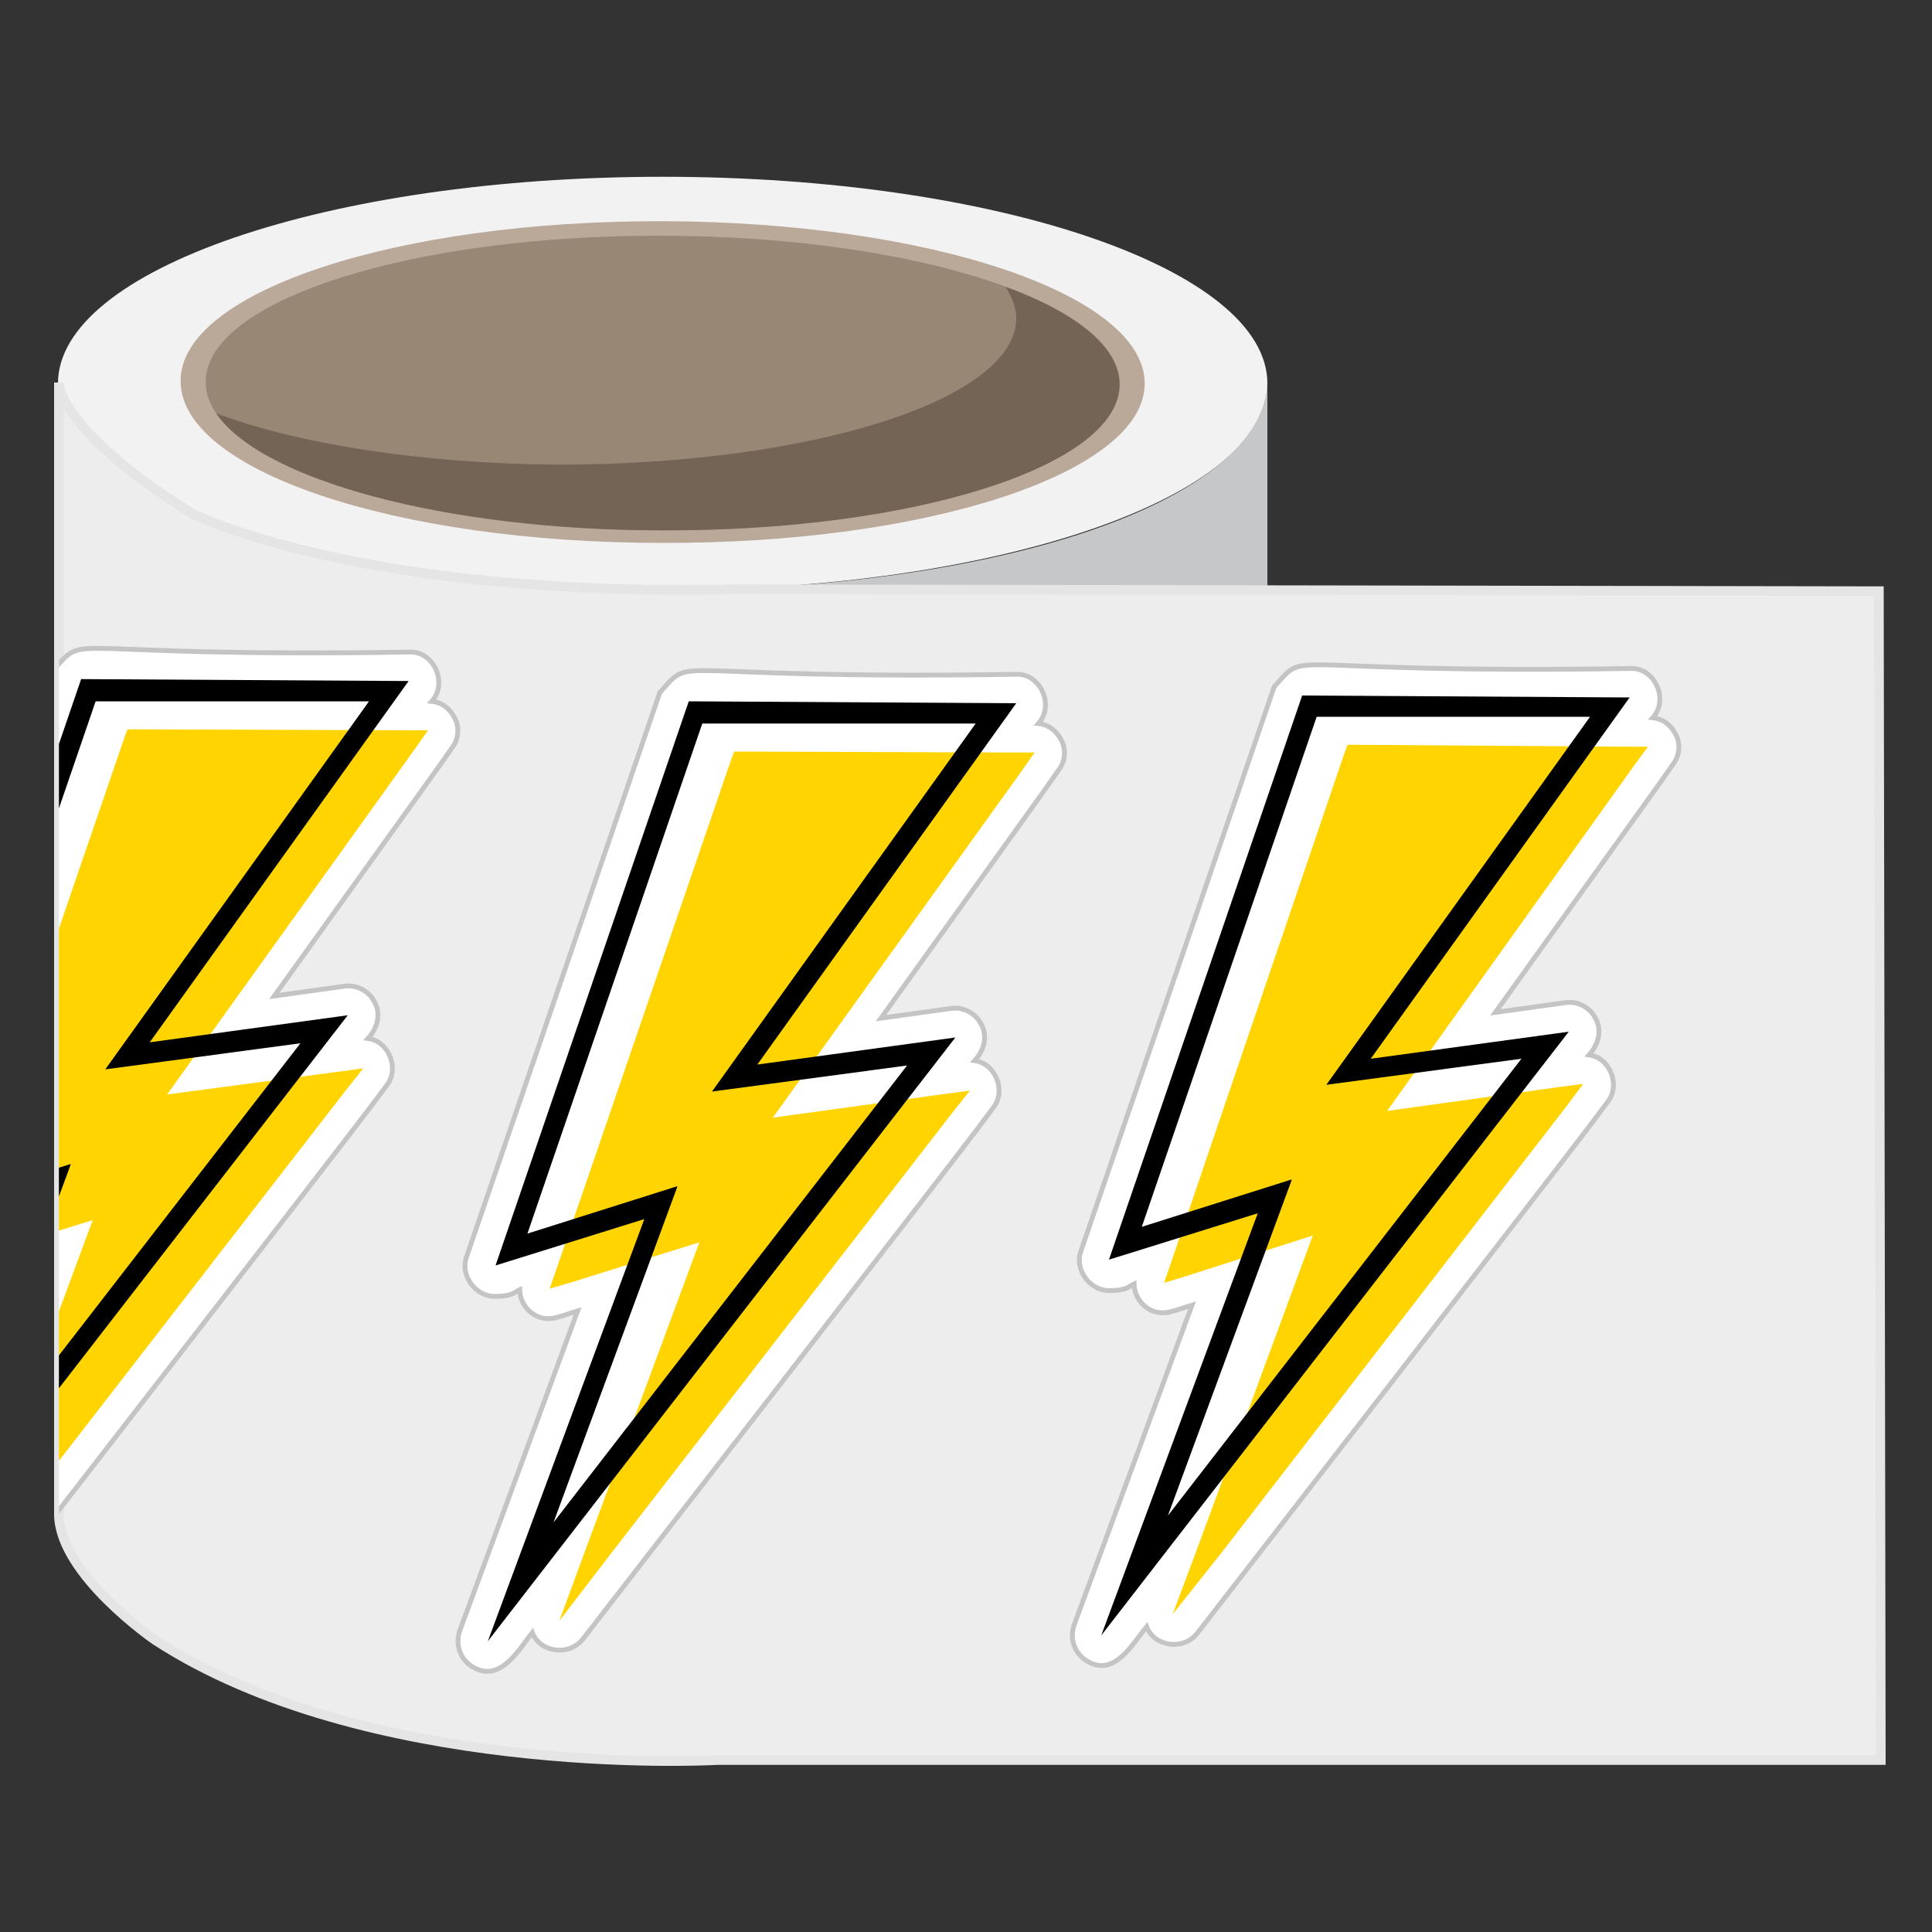 <svg xmlns="http://www.w3.org/2000/svg" xmlns:xlink="http://www.w3.org/1999/xlink" id="Layer_1" viewBox="0 0 200 200"><rect x="0" y="0" width="200" height="200" fill="#333333" stroke="none"/><defs><style>      .st0 {        fill: #998776;      }      .st1 {        fill: #baa899;      }      .st2 {        fill: #fff;        stroke: #c4c4c4;        stroke-width: .5px;      }      .st2, .st3 {        stroke-miterlimit: 10;      }      .st3 {        fill: #ededed;        stroke: #e5e5e5;      }      .st4 {        fill: none;      }      .st5 {        clip-path: url(#clippath-1);      }      .st6 {        fill: #f2f2f3;      }      .st7 {        fill: #ffd400;      }      .st8 {        fill: #c6c7c9;      }      .st9 {        display: none;      }      .st10 {        clip-path: url(#clippath-2);      }      .st11 {        fill: url(#linear-gradient);      }      .st12 {        clip-path: url(#clippath);      }      .st13 {        fill: #746456;      }    </style><clipPath id="clippath"><path class="st4" d="M20,53.2s17.1,8.7,56.3,7.8l118.2.2.2,121h-120.5c-1.6,0-36.4,1.7-58.1-12.4,0,0-9.8-6.7-10-12.9V39.6c0,2.1,3.7,7.4,13.9,13.6Z"></path></clipPath><clipPath id="clippath-1"><rect class="st4" x="-88.2" y="114.2" width="350.8" height="112" transform="translate(-40.3 27.7) rotate(-14.7)"></rect></clipPath><clipPath id="clippath-2"><path class="st4" d="M173.1,79.1l-1.4,2-17,23.7,7.2-1c1.2-.2,2.5.4,3.1,1.5.8,1.3.4,2.9-.6,3.9,2.2.3,3.4,3.2,1.9,4.9l-1.8,2.4c-2.8,3.6-39.2,50.7-40.6,52.5-1.3,1.9-4.4,1.4-5.3-.6-1.4,1.8-3.3,5.2-6.1,3.6-1.3-.7-1.9-2.3-1.4-3.8l12.2-33.1c-.6.2-2.2.8-2.9.8-1.6,0-3.1-1.4-3.1-3-.6.2-2.1.7-2.6.7-2,0-3.6-2.2-2.9-4.1l20-58.4c3.7-4.1-.4-1.3,36.9-1.9,2.6,0,4,3.2,2.3,5.1,1,0,1.9.7,2.3,1.6.5,1,.4,2.2-.2,3.2h0ZM44.7,72.6c1.7-1.9.2-5.2-2.3-5.1-37.3.6-33.2-2.2-36.9,1.9l-20,58.4c-.7,1.9.9,4.1,2.9,4.1s2.1-.5,2.6-.7c0,1.6,1.4,3.1,3.1,3,.7,0,2.2-.6,2.9-.8l-12.2,33.1c-.5,1.4,0,3,1.4,3.8,2.8,1.6,4.7-1.8,6.1-3.6.8,2.1,3.9,2.5,5.3.6,1.4-1.8,37.9-48.9,40.6-52.5l1.8-2.4c1.4-1.7.3-4.6-1.9-4.9,1-1.1,1.4-2.6.6-3.9-.6-1.1-1.9-1.7-3.1-1.5l-7.2,1,17-23.7,1.4-2c.7-.9.8-2.2.2-3.2-.5-.9-1.3-1.5-2.3-1.6ZM107.5,74.9c1.7-1.9.2-5.2-2.3-5.1-37.3.6-33.2-2.2-36.9,1.9l-20,58.4c-.7,1.9.9,4.1,2.9,4.1s2.1-.5,2.6-.7c0,1.6,1.4,3.1,3.1,3,.7,0,2.2-.6,2.9-.8l-12.2,33.1c-.5,1.4,0,3,1.4,3.8,2.8,1.6,4.7-1.8,6.1-3.6.8,2.1,3.9,2.5,5.3.6,1.4-1.8,37.9-48.9,40.6-52.5l1.8-2.4c1.4-1.7.3-4.6-1.9-4.9,1-1.1,1.4-2.6.6-3.9-.6-1.1-1.9-1.7-3.1-1.5l-7.2,1,17-23.7,1.4-2c.7-.9.8-2.2.2-3.2-.5-.9-1.3-1.5-2.3-1.6h0Z"></path></clipPath><linearGradient id="linear-gradient" x1="138.9" y1="1996.3" x2="138.9" y2="2111.8" gradientTransform="translate(175.9 -1961.7) rotate(5.6) scale(.9 1) skewX(-.5)" gradientUnits="userSpaceOnUse"><stop offset="0" stop-color="#fff"></stop><stop offset="1" stop-color="#fff" stop-opacity="0"></stop></linearGradient></defs><g><path class="st6" d="M68.6,61.1c-34.6,0-62.6-9.6-62.6-21.4s28-21.4,62.6-21.4,62.6,9.6,62.6,21.4-28,21.4-62.6,21.4Z"></path><path class="st8" d="M131.2,154.1V39.3c0,12.6-28,21.8-62.6,21.8S6,51.5,6,39.3v114.8c0,15.1,28,27.3,62.6,27.3s62.6-12.2,62.6-27.3Z"></path><path class="st3" d="M20,53.2s17.1,8.7,56.3,7.8l118.2.2.2,121h-120.5c-1.6.1-36.4,1.7-58.1-12.4,0,0-9.8-6.7-10-12.9V39.6c0,2.1,3.7,7.4,13.9,13.6Z"></path><path class="st1" d="M18.7,39.4c0-9.2,22.4-16.6,50-16.5s49.8,7.6,49.8,16.8-22.4,16.6-50,16.5c-27.6,0-49.9-7.5-49.8-16.8Z"></path><g><path class="st0" d="M21.3,39.5c0-8.4,21.3-15.2,47.4-15.1s47.3,7,47.2,15.4c0,8.4-21.3,15.2-47.4,15.1s-47.3-7-47.2-15.4Z"></path><path class="st13" d="M22.4,42.8c8.6,3.2,21.3,5.2,35.4,5.3,26.1,0,47.3-6.7,47.4-15.1,0-1.1-.4-2.2-1.1-3.3,7.4,2.7,11.8,6.3,11.8,10.1,0,8.4-21.2,15.2-47.4,15.1-22.6,0-41.5-5.3-46.1-12.1Z"></path></g></g><g class="st12"><g><g><g id="Sticker_Material"><path class="st2" d="M173.4,75.9c-.5-.9-1.3-1.5-2.3-1.6,1.7-1.9.2-5.2-2.3-5.1-37.3.6-33.2-2.2-36.9,1.9l-20,58.4c-.7,1.9.9,4.1,2.9,4.1s2.1-.5,2.6-.7c0,1.6,1.4,3.1,3.1,3,.7,0,2.2-.6,2.9-.8l-12.2,33.1c-.5,1.4,0,3,1.4,3.8,2.8,1.6,4.6-1.8,6.1-3.6.8,2.1,3.9,2.5,5.3.6,1.4-1.8,37.9-48.9,40.6-52.5l1.8-2.4c1.4-1.7.3-4.6-1.9-4.9,1-1.1,1.4-2.6.6-3.9-.6-1.1-1.9-1.7-3.1-1.5l-7.2,1,17-23.7,1.4-2c.7-.9.8-2.2.2-3.2h0Z"></path><path class="st2" d="M44.7,72.6c1.7-1.9.2-5.2-2.3-5.1-37.3.6-33.2-2.2-36.9,1.9l-20,58.4c-.7,1.9.9,4.1,2.9,4.1s2.1-.5,2.6-.7c0,1.6,1.4,3.1,3.1,3,.7,0,2.2-.6,2.9-.8l-12.2,33.1c-.5,1.4,0,3,1.4,3.8,2.8,1.6,4.7-1.8,6.1-3.6.8,2.1,3.9,2.5,5.3.6,1.4-1.8,37.9-48.9,40.6-52.5l1.8-2.4c1.4-1.7.3-4.6-1.9-4.9,1-1.1,1.4-2.6.6-3.9-.6-1.1-1.9-1.7-3.1-1.5l-7.2,1,17-23.7,1.4-2c.7-.9.8-2.2.2-3.2-.5-.9-1.3-1.5-2.3-1.6Z"></path><path class="st2" d="M107.5,74.9c1.7-1.9.2-5.2-2.3-5.1-37.3.6-33.2-2.2-36.9,1.9l-20,58.4c-.7,1.9.9,4.1,2.9,4.1s2.1-.5,2.6-.7c0,1.6,1.4,3.1,3.1,3,.7,0,2.2-.6,2.9-.8l-12.2,33.1c-.5,1.4,0,3,1.4,3.8,2.8,1.6,4.7-1.8,6.1-3.6.8,2.1,3.9,2.5,5.3.6,1.4-1.8,37.9-48.9,40.6-52.5l1.8-2.4c1.4-1.7.3-4.6-1.9-4.9,1-1.1,1.4-2.6.6-3.9-.6-1.1-1.9-1.7-3.1-1.5l-7.2,1,17-23.7,1.4-2c.7-.9.8-2.2.2-3.2-.5-.9-1.3-1.5-2.3-1.6h0Z"></path></g><g id="_&#xD1;&#xEB;&#xEE;&#xE9;_1"><g><polygon class="st7" points="140.4 77.1 139.5 77.1 139.2 77.9 121.3 130.5 120.5 132.8 122.8 132.1 135.9 127.9 124.2 159.6 121.4 167.1 126.4 160.8 162.1 114.6 163.9 112.2 160.9 112.6 143.6 115 169.2 79.2 170.6 77.3 168.2 77.3 140.4 77.1"></polygon><path d="M114,169.3l16.2-43.7-15.4,4.8,20-58.4,33.9.2-26.8,37.4,20.5-2.8-48.4,62.5h0ZM133.7,122.2l-12.8,34.7,36.6-47.3-20.2,2.7,27.3-38.1h-28.3c0,0,0,0,0,0l-18.1,52.8,15.5-4.9h0Z"></path></g></g><g id="_&#xD1;&#xEB;&#xEE;&#xE9;_11"><g><polygon class="st7" points="76.8 77.8 76 77.8 75.7 78.6 57.7 131.1 56.9 133.4 59.3 132.7 72.4 128.6 60.7 160.2 57.9 167.8 62.8 161.4 98.5 115.3 100.4 112.9 97.4 113.3 80 115.7 105.7 79.9 107.1 77.9 104.7 77.9 76.8 77.8"></polygon><path d="M50.5,169.9l16.2-43.7-15.4,4.8,20-58.4,33.9.2-26.8,37.4,20.5-2.8s-48.4,62.5-48.4,62.5ZM70.1,122.9l-12.8,34.7,36.6-47.3-20.2,2.7,27.3-38.1h-28.3c0,0,0,0,0,0l-18.1,52.8,15.5-4.9h0Z"></path></g></g><g id="_&#xD1;&#xEB;&#xEE;&#xE9;_12"><g><polygon class="st7" points="14.1 75.5 13.2 75.5 12.9 76.3 -5.1 128.8 -5.8 131.1 -3.5 130.4 9.6 126.3 -2.1 157.9 -4.9 165.5 0 159.1 35.7 113 37.6 110.6 34.6 111 17.3 113.3 42.9 77.6 44.3 75.6 41.9 75.6 14.1 75.5"></polygon><path d="M-12.3,167.6L3.8,123.9l-15.4,4.8,20-58.4,33.9.2-26.8,37.4,20.5-2.8-48.4,62.5h0ZM7.3,120.6l-12.8,34.7,36.6-47.3-20.2,2.7,27.3-38.1H9.9c0,0,0,0,0,0l-18.1,52.8,15.5-4.9h0Z"></path></g></g></g><g id="Gloss"><g class="st5"><g class="st9"><g class="st10"><path id="Gloss1" data-name="Gloss" class="st11" d="M-4.7,97.2l171.2-17.2c4.1,25.2,12.7,76.4,13.4,79.9.8,4.6,1.2,15.2-.2,18.9-1.2,2.9-5.6,6-7.6,7.3-8.3,4.8-26,14.1-30.9,13.9-6.2-.2-39.7-26-42.2-27.8-1.9-1.3-2.5-9.9-2.5-13.5-16.3,5.1-51.9,15.2-59.2,14.5-7.3-.7-10.3-11.4-10.7-16.6l-1.9-13.8c-5.1.9-16.8,2.8-22.3,3.5-6.9.9-12,2.2-16.2-3.1-3.3-4.1-2.5-13.7-1.6-17l10.6-29Z"></path></g></g></g></g></g></g></svg>